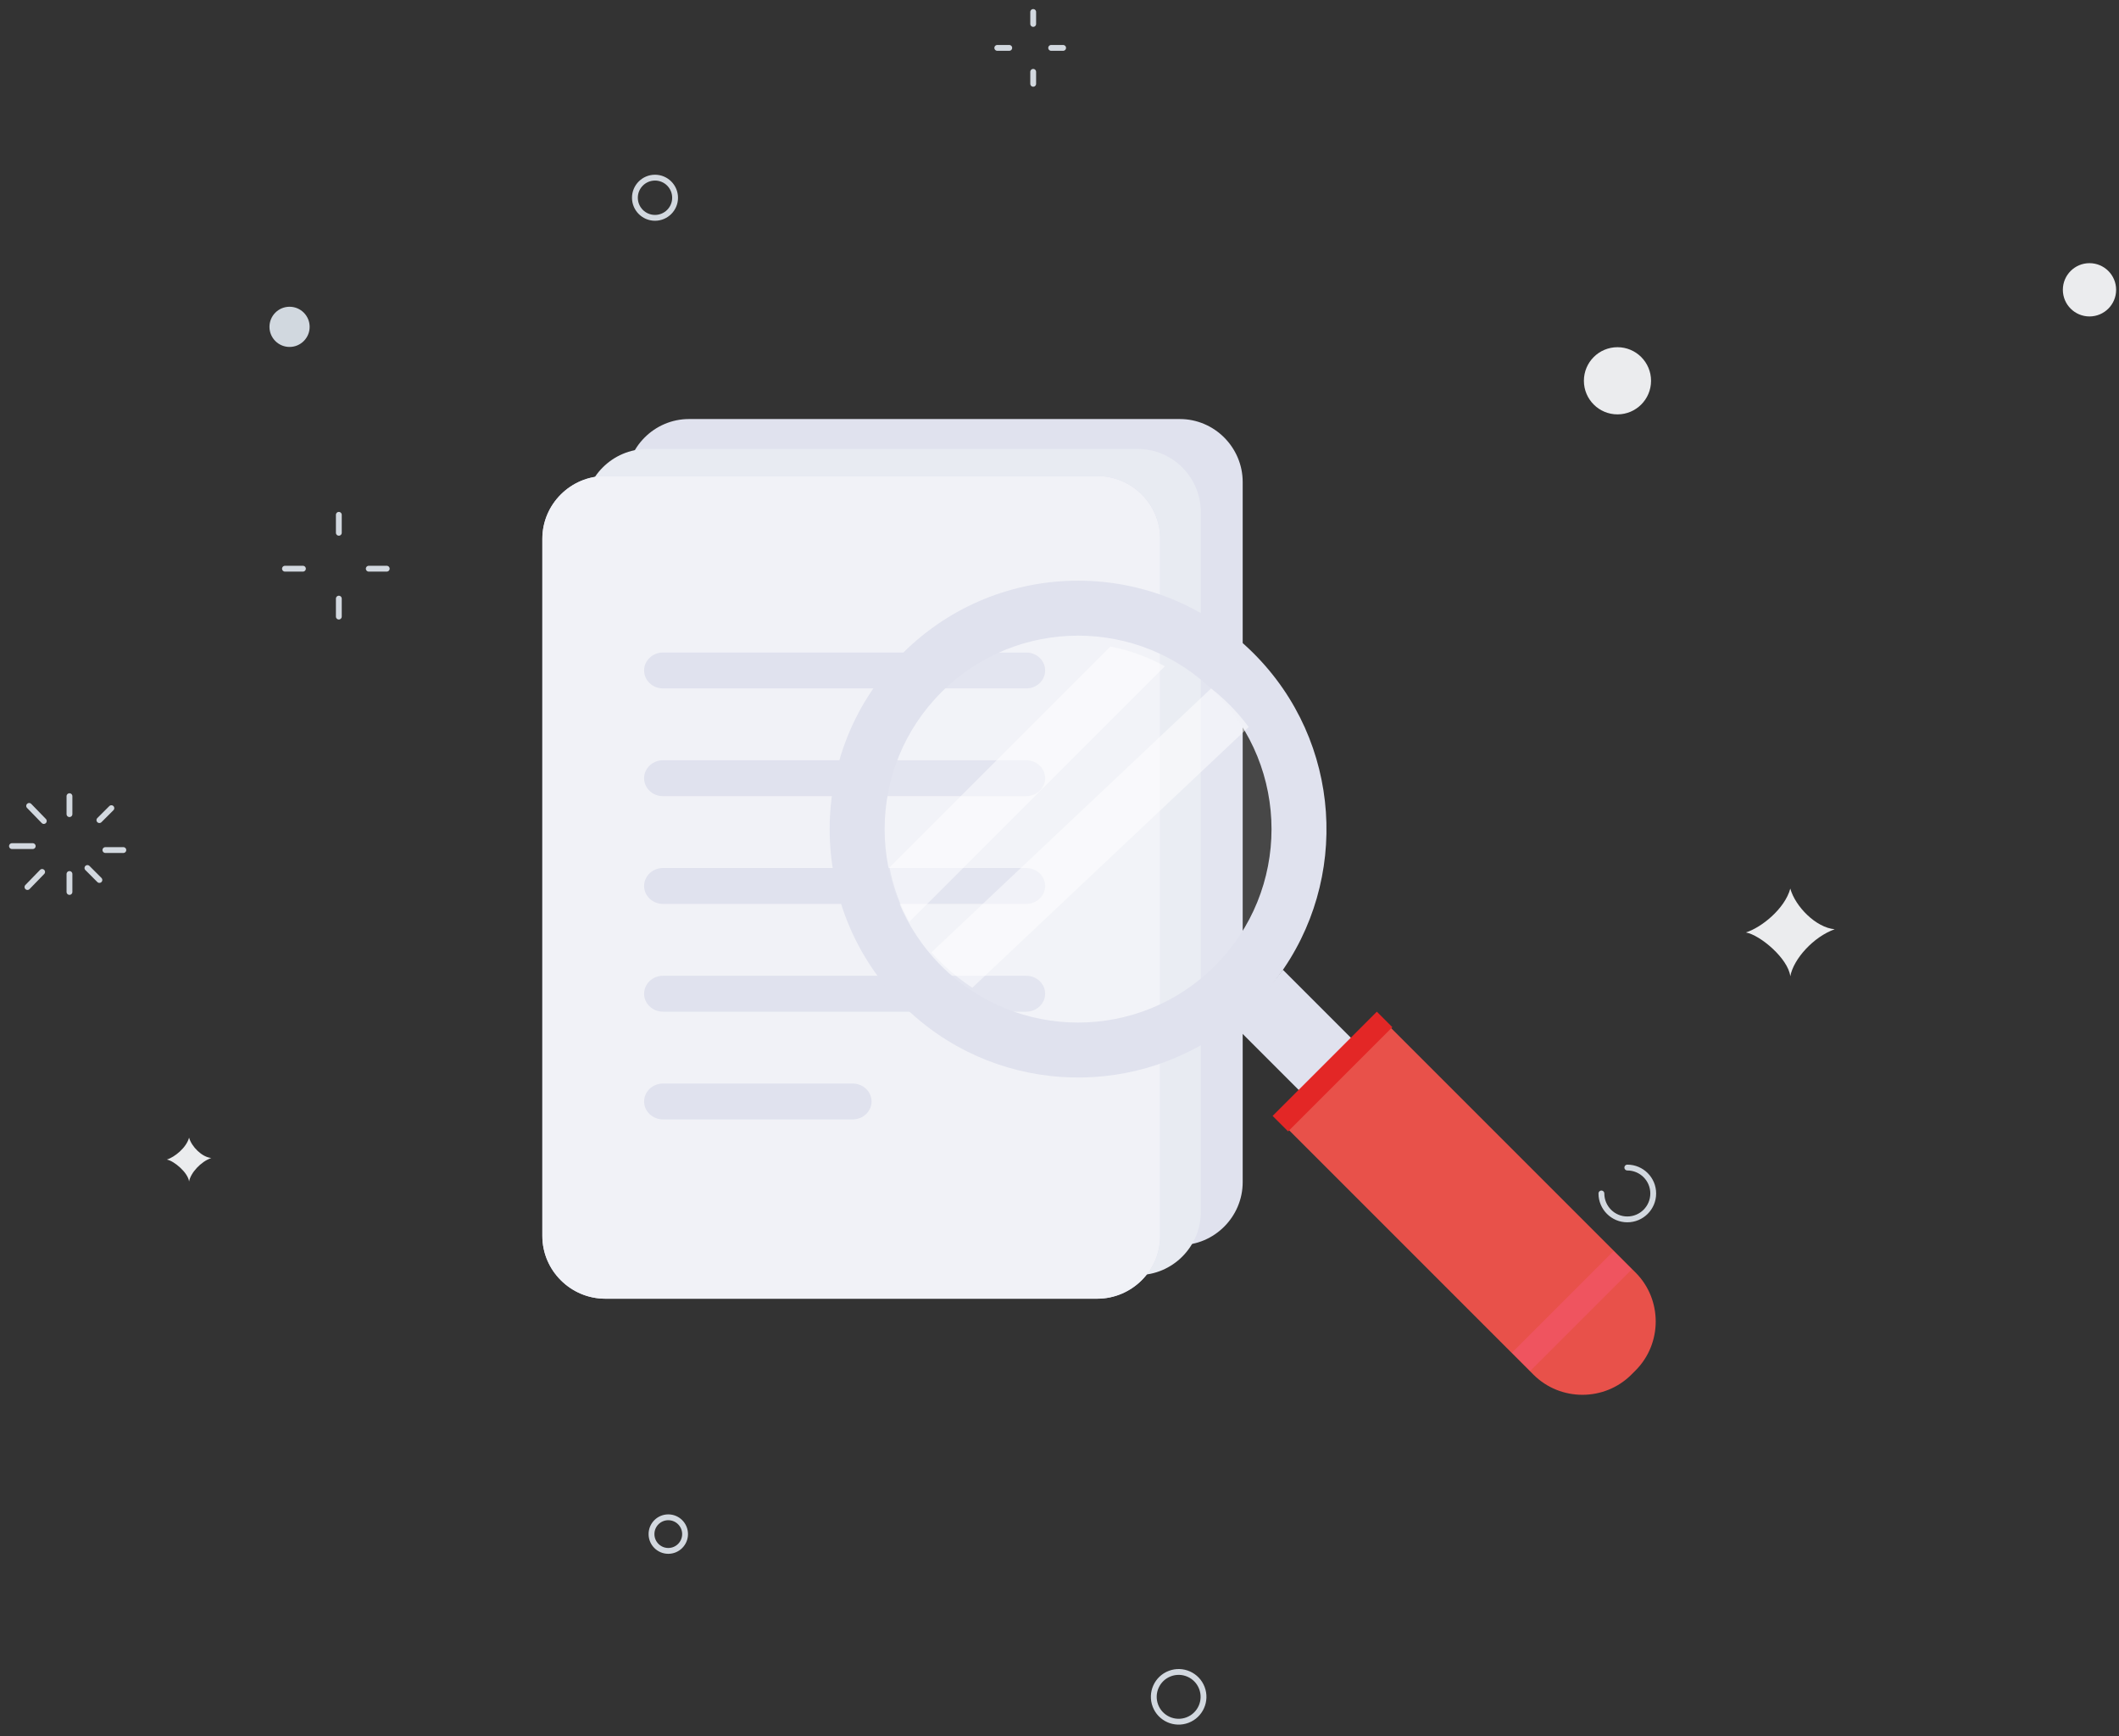 <svg width="1062" height="870" viewBox="0 0 1062 870" fill="none" xmlns="http://www.w3.org/2000/svg">
    <rect x="0" y="0" width="1062" height="870" fill="#333333" stroke="none"/>
    <g id="No Results">
        <g id="circle">
            <path id="Stroke 1" d="M34.816 399V408" stroke="#D2D8DF" stroke-width="2.921" stroke-linecap="round"/>
            <g id="Group 8">
                <path id="Stroke 2" d="M14.602 403.875L21.956 411.446" stroke="#D2D8DF" stroke-width="2.921" stroke-linecap="round"/>
                <path id="Stroke 4" d="M6 424.025H16.399" stroke="#D2D8DF" stroke-width="2.921" stroke-linecap="round"/>
                <path id="Stroke 6" d="M13.758 444.539L21.112 436.969" stroke="#D2D8DF" stroke-width="2.921" stroke-linecap="round"/>
            </g>
            <path id="Stroke 9" d="M34.816 447V438" stroke="#D2D8DF" stroke-width="2.921" stroke-linecap="round"/>
            <path id="Stroke 10" d="M49.816 441L43.816 435" stroke="#D2D8DF" stroke-width="2.921" stroke-linecap="round"/>
            <path id="Stroke 11" d="M61.816 426H52.816" stroke="#D2D8DF" stroke-width="2.921" stroke-linecap="round"/>
            <path id="Stroke 12" d="M55.816 405L49.816 411" stroke="#D2D8DF" stroke-width="2.921" stroke-linecap="round"/>
            <path id="Stroke 13" d="M517.816 6V12" stroke="#D2D8DF" stroke-width="2.921" stroke-linecap="round"/>
            <path id="Stroke 15" d="M499.816 24H505.816" stroke="#D2D8DF" stroke-width="2.921" stroke-linecap="round"/>
            <path id="Stroke 16" d="M517.816 42V36" stroke="#D2D8DF" stroke-width="2.921" stroke-linecap="round"/>
            <path id="Stroke 17" d="M532.816 24H526.816" stroke="#D2D8DF" stroke-width="2.921" stroke-linecap="round"/>
            <path id="Stroke 18" d="M169.816 258V267" stroke="#D2D8DF" stroke-width="2.921" stroke-linecap="round"/>
            <path id="Stroke 19" d="M142.816 285H151.816" stroke="#D2D8DF" stroke-width="2.921" stroke-linecap="round"/>
            <path id="Stroke 20" d="M169.816 309V300" stroke="#D2D8DF" stroke-width="2.921" stroke-linecap="round"/>
            <path id="Stroke 21" d="M193.816 285H184.816" stroke="#D2D8DF" stroke-width="2.921" stroke-linecap="round"/>
            <g id="Group 42">
                <path id="Stroke 22" d="M815.578 585.117C822.747 585.117 828.562 590.933 828.562 598.105C828.562 605.278 822.747 611.092 815.578 611.092C808.408 611.092 802.594 605.278 802.594 598.105" stroke="#D2D8DF" stroke-width="2.921" stroke-linecap="round"/>
                <path id="Fill 26" fill-rule="evenodd" clip-rule="evenodd" d="M874.998 467.29C882.707 464.885 894.525 455.457 897.26 445.312C899.741 454.28 910.14 464.885 919.523 465.688C908.961 469.428 898.862 480.537 897.26 489.265C896.17 480.369 882.203 468.587 874.998 467.29Z" fill="#EBECEE"/>
                <path id="Fill 28" fill-rule="evenodd" clip-rule="evenodd" d="M83.631 581.116C87.487 579.914 93.393 575.201 94.761 570.129C96.001 574.61 101.199 579.914 105.891 580.317C100.611 582.184 95.563 587.74 94.761 592.104C94.216 587.656 87.232 581.764 83.631 581.116Z" fill="#EBECEE"/>
                <path id="Fill 30" fill-rule="evenodd" clip-rule="evenodd" d="M155.188 163.797C155.188 169.361 150.68 173.867 145.121 173.867C139.558 173.867 135.053 169.361 135.053 163.797C135.053 158.236 139.558 153.727 145.121 153.727C150.68 153.727 155.188 158.236 155.188 163.797Z" fill="#D1D8DF"/>
                <path id="Fill 32" fill-rule="evenodd" clip-rule="evenodd" d="M827.473 190.832C827.473 200.128 819.937 207.663 810.646 207.663C801.35 207.663 793.816 200.128 793.816 190.832C793.816 181.536 801.35 174 810.646 174C819.937 174 827.473 181.536 827.473 190.832Z" fill="#EBECEE"/>
                <path id="Fill 34" fill-rule="evenodd" clip-rule="evenodd" d="M1060.56 145.234C1060.56 152.61 1054.58 158.586 1047.21 158.586C1039.84 158.586 1033.86 152.61 1033.86 145.234C1033.86 137.859 1039.84 131.883 1047.21 131.883C1054.58 131.883 1060.56 137.859 1060.56 145.234Z" fill="#EBECEE"/>
                <path id="Stroke 36" fill-rule="evenodd" clip-rule="evenodd" d="M343.347 768.806C343.347 773.455 339.58 777.223 334.932 777.223C330.286 777.223 326.52 773.455 326.52 768.806C326.52 764.156 330.286 760.389 334.932 760.389C339.58 760.389 343.347 764.156 343.347 768.806Z" stroke="#D2D8DF" stroke-width="2.921" stroke-linecap="round"/>
                <path id="Stroke 38" fill-rule="evenodd" clip-rule="evenodd" d="M338.341 99.098C338.341 104.662 333.833 109.168 328.273 109.168C322.713 109.168 318.205 104.662 318.205 99.098C318.205 93.537 322.713 89.027 328.273 89.027C333.833 89.027 338.341 93.537 338.341 99.098Z" stroke="#D2D8DF" stroke-width="2.921" stroke-linecap="round"/>
                <path id="Stroke 40" fill-rule="evenodd" clip-rule="evenodd" d="M595.149 862.011C588.716 864.46 581.516 861.227 579.068 854.794C576.621 848.359 579.85 841.155 586.286 838.709C592.717 836.261 599.917 839.491 602.364 845.926C604.814 852.361 601.582 859.563 595.149 862.011Z" stroke="#D2D8DF" stroke-width="2.921" stroke-linecap="round"/>
            </g>
        </g>
        <g id="search">
            <g id="documents">
                <path id="Fill 1" fill-rule="evenodd" clip-rule="evenodd" d="M591.314 624H345.3C327.984 624 313.811 609.784 313.811 592.41V241.582C313.811 224.209 327.984 210 345.3 210H591.314C608.637 210 622.811 224.209 622.811 241.582V592.41C622.811 609.784 608.637 624 591.314 624Z" fill="#E0E2EE"/>
                <path id="Fill 3" fill-rule="evenodd" clip-rule="evenodd" d="M570.314 639H324.3C306.984 639 292.811 624.784 292.811 607.41V256.582C292.811 239.209 306.984 225 324.3 225H570.314C587.637 225 601.811 239.209 601.811 256.582V607.41C601.811 624.784 587.637 639 570.314 639Z" fill="#E8EBF2"/>
                <path id="Fill 5" fill-rule="evenodd" clip-rule="evenodd" d="M549.888 650.844H303.365C286.014 650.844 271.811 636.688 271.811 619.386V270.01C271.811 252.708 286.014 238.559 303.365 238.559H549.888C567.246 238.559 581.449 252.708 581.449 270.01V619.386C581.449 636.688 567.246 650.844 549.888 650.844Z" fill="#D8DBEA"/>
                <path id="Fill 8" fill-rule="evenodd" clip-rule="evenodd" d="M549.888 650.844H303.365C286.014 650.844 271.811 636.688 271.811 619.386V270.01C271.811 252.708 286.014 238.559 303.365 238.559H549.888C567.246 238.559 581.449 252.708 581.449 270.01V619.386C581.449 636.688 567.246 650.844 549.888 650.844Z" fill="#F1F2F7"/>
                <path id="Fill 11" fill-rule="evenodd" clip-rule="evenodd" d="M514.354 345H332.267C327.067 345 322.811 340.951 322.811 336.003C322.811 331.049 327.067 327 332.267 327H514.354C519.554 327 523.811 331.049 523.811 336.003C523.811 340.951 519.554 345 514.354 345Z" fill="#E0E2EE"/>
                <path id="Fill 13" fill-rule="evenodd" clip-rule="evenodd" d="M514.354 399H332.267C327.067 399 322.811 394.951 322.811 390.003C322.811 385.049 327.067 381 332.267 381H514.354C519.554 381 523.811 385.049 523.811 390.003C523.811 394.951 519.554 399 514.354 399Z" fill="#E0E2EE"/>
                <path id="Fill 15" fill-rule="evenodd" clip-rule="evenodd" d="M514.354 453H332.267C327.067 453 322.811 448.951 322.811 444.003C322.811 439.056 327.067 435 332.267 435H514.354C519.554 435 523.811 439.056 523.811 444.003C523.811 448.951 519.554 453 514.354 453Z" fill="#E0E2EE"/>
                <path id="Fill 17" fill-rule="evenodd" clip-rule="evenodd" d="M514.354 507H332.267C327.067 507 322.811 502.951 322.811 498.003C322.811 493.049 327.067 489 332.267 489H514.354C519.554 489 523.811 493.049 523.811 498.003C523.811 502.951 519.554 507 514.354 507Z" fill="#E0E2EE"/>
                <path id="Fill 19" fill-rule="evenodd" clip-rule="evenodd" d="M427.314 561H332.308C327.085 561 322.811 556.951 322.811 552.003C322.811 547.049 327.085 543 332.308 543H427.314C432.536 543 436.811 547.049 436.811 552.003C436.811 556.951 432.536 561 427.314 561Z" fill="#E0E2EE"/>
            </g>
            <g id="search_2">
                <path id="Fill 21" fill-rule="evenodd" clip-rule="evenodd" d="M619.075 491.21C582.665 527.614 526.298 531.721 485.376 503.615C480.146 499.958 475.168 495.851 470.526 491.21C468.136 488.829 465.884 486.371 463.762 483.783C459.517 478.615 455.799 473.104 452.752 467.409C447.385 457.791 443.736 447.585 441.743 437.036C435.315 403.952 444.927 368.342 470.526 342.755C496.187 317.091 531.803 307.542 564.892 313.908C575.435 315.962 585.651 319.61 595.27 324.916C600.973 328.03 606.409 331.748 611.586 335.992C614.166 338.106 616.625 340.366 619.007 342.755C623.656 347.396 627.825 352.366 631.413 357.602C659.532 398.51 655.417 454.875 619.075 491.21Z" fill="white" fill-opacity="0.1"/>
                <path id="Fill 23" fill-rule="evenodd" clip-rule="evenodd" d="M608.887 484.041C571.007 521.927 509.62 521.92 471.733 484.041C433.896 446.203 433.896 384.809 471.783 346.929C509.62 309.091 571.007 309.091 608.845 346.929C646.725 384.809 646.725 446.203 608.887 484.041ZM628.327 327.467C579.705 278.844 500.915 278.844 452.293 327.467C403.678 376.082 403.636 454.921 452.251 503.543C496.502 547.781 565.862 551.771 614.646 515.449C619.411 511.896 623.999 507.914 628.377 503.543C632.747 499.166 636.729 494.577 640.275 489.813C676.597 441.021 672.572 371.711 628.327 327.467Z" fill="#E0E2EE"/>
                <path id="Fill 25" fill-rule="evenodd" clip-rule="evenodd" d="M819.677 686.825L817.636 688.866C804.131 702.378 782.016 702.378 768.505 688.866L643.811 564.172L694.983 513L819.677 637.694C833.188 651.206 833.188 673.313 819.677 686.825Z" fill="#E8514A"/>
                <path id="Fill 27" fill-rule="evenodd" clip-rule="evenodd" d="M642.963 486L679.811 522.848L653.651 549L616.811 512.152C621.673 508.527 626.348 504.463 630.822 500.004C635.281 495.545 639.345 490.862 642.963 486Z" fill="#E0E2EE"/>
                <path id="Fill 29" fill-rule="evenodd" clip-rule="evenodd" d="M817.811 636.161L766.964 687L757.811 677.839L808.65 627L817.811 636.161Z" fill="#EF545F"/>
                <path id="Fill 31" fill-rule="evenodd" clip-rule="evenodd" d="M697.811 514.76L645.572 567L637.811 559.24L690.049 507L697.811 514.76Z" fill="#E32726"/>
                <path id="Fill 33" fill-rule="evenodd" clip-rule="evenodd" d="M583.811 333.896L455.7 462C450.875 453.353 447.595 444.178 445.811 434.694L556.503 324C565.981 325.853 575.163 329.126 583.811 333.896Z" fill="white" fill-opacity="0.5"/>
                <path id="Fill 35" fill-rule="evenodd" clip-rule="evenodd" d="M625.811 364.345L487.309 495C482.349 491.735 477.628 488.06 473.226 483.907C470.96 481.769 468.816 479.576 466.811 477.26L606.999 345C609.454 346.899 611.785 348.921 614.044 351.059C618.447 355.212 622.407 359.659 625.811 364.345Z" fill="white" fill-opacity="0.5"/>
            </g>
        </g>
    </g>
</svg>

